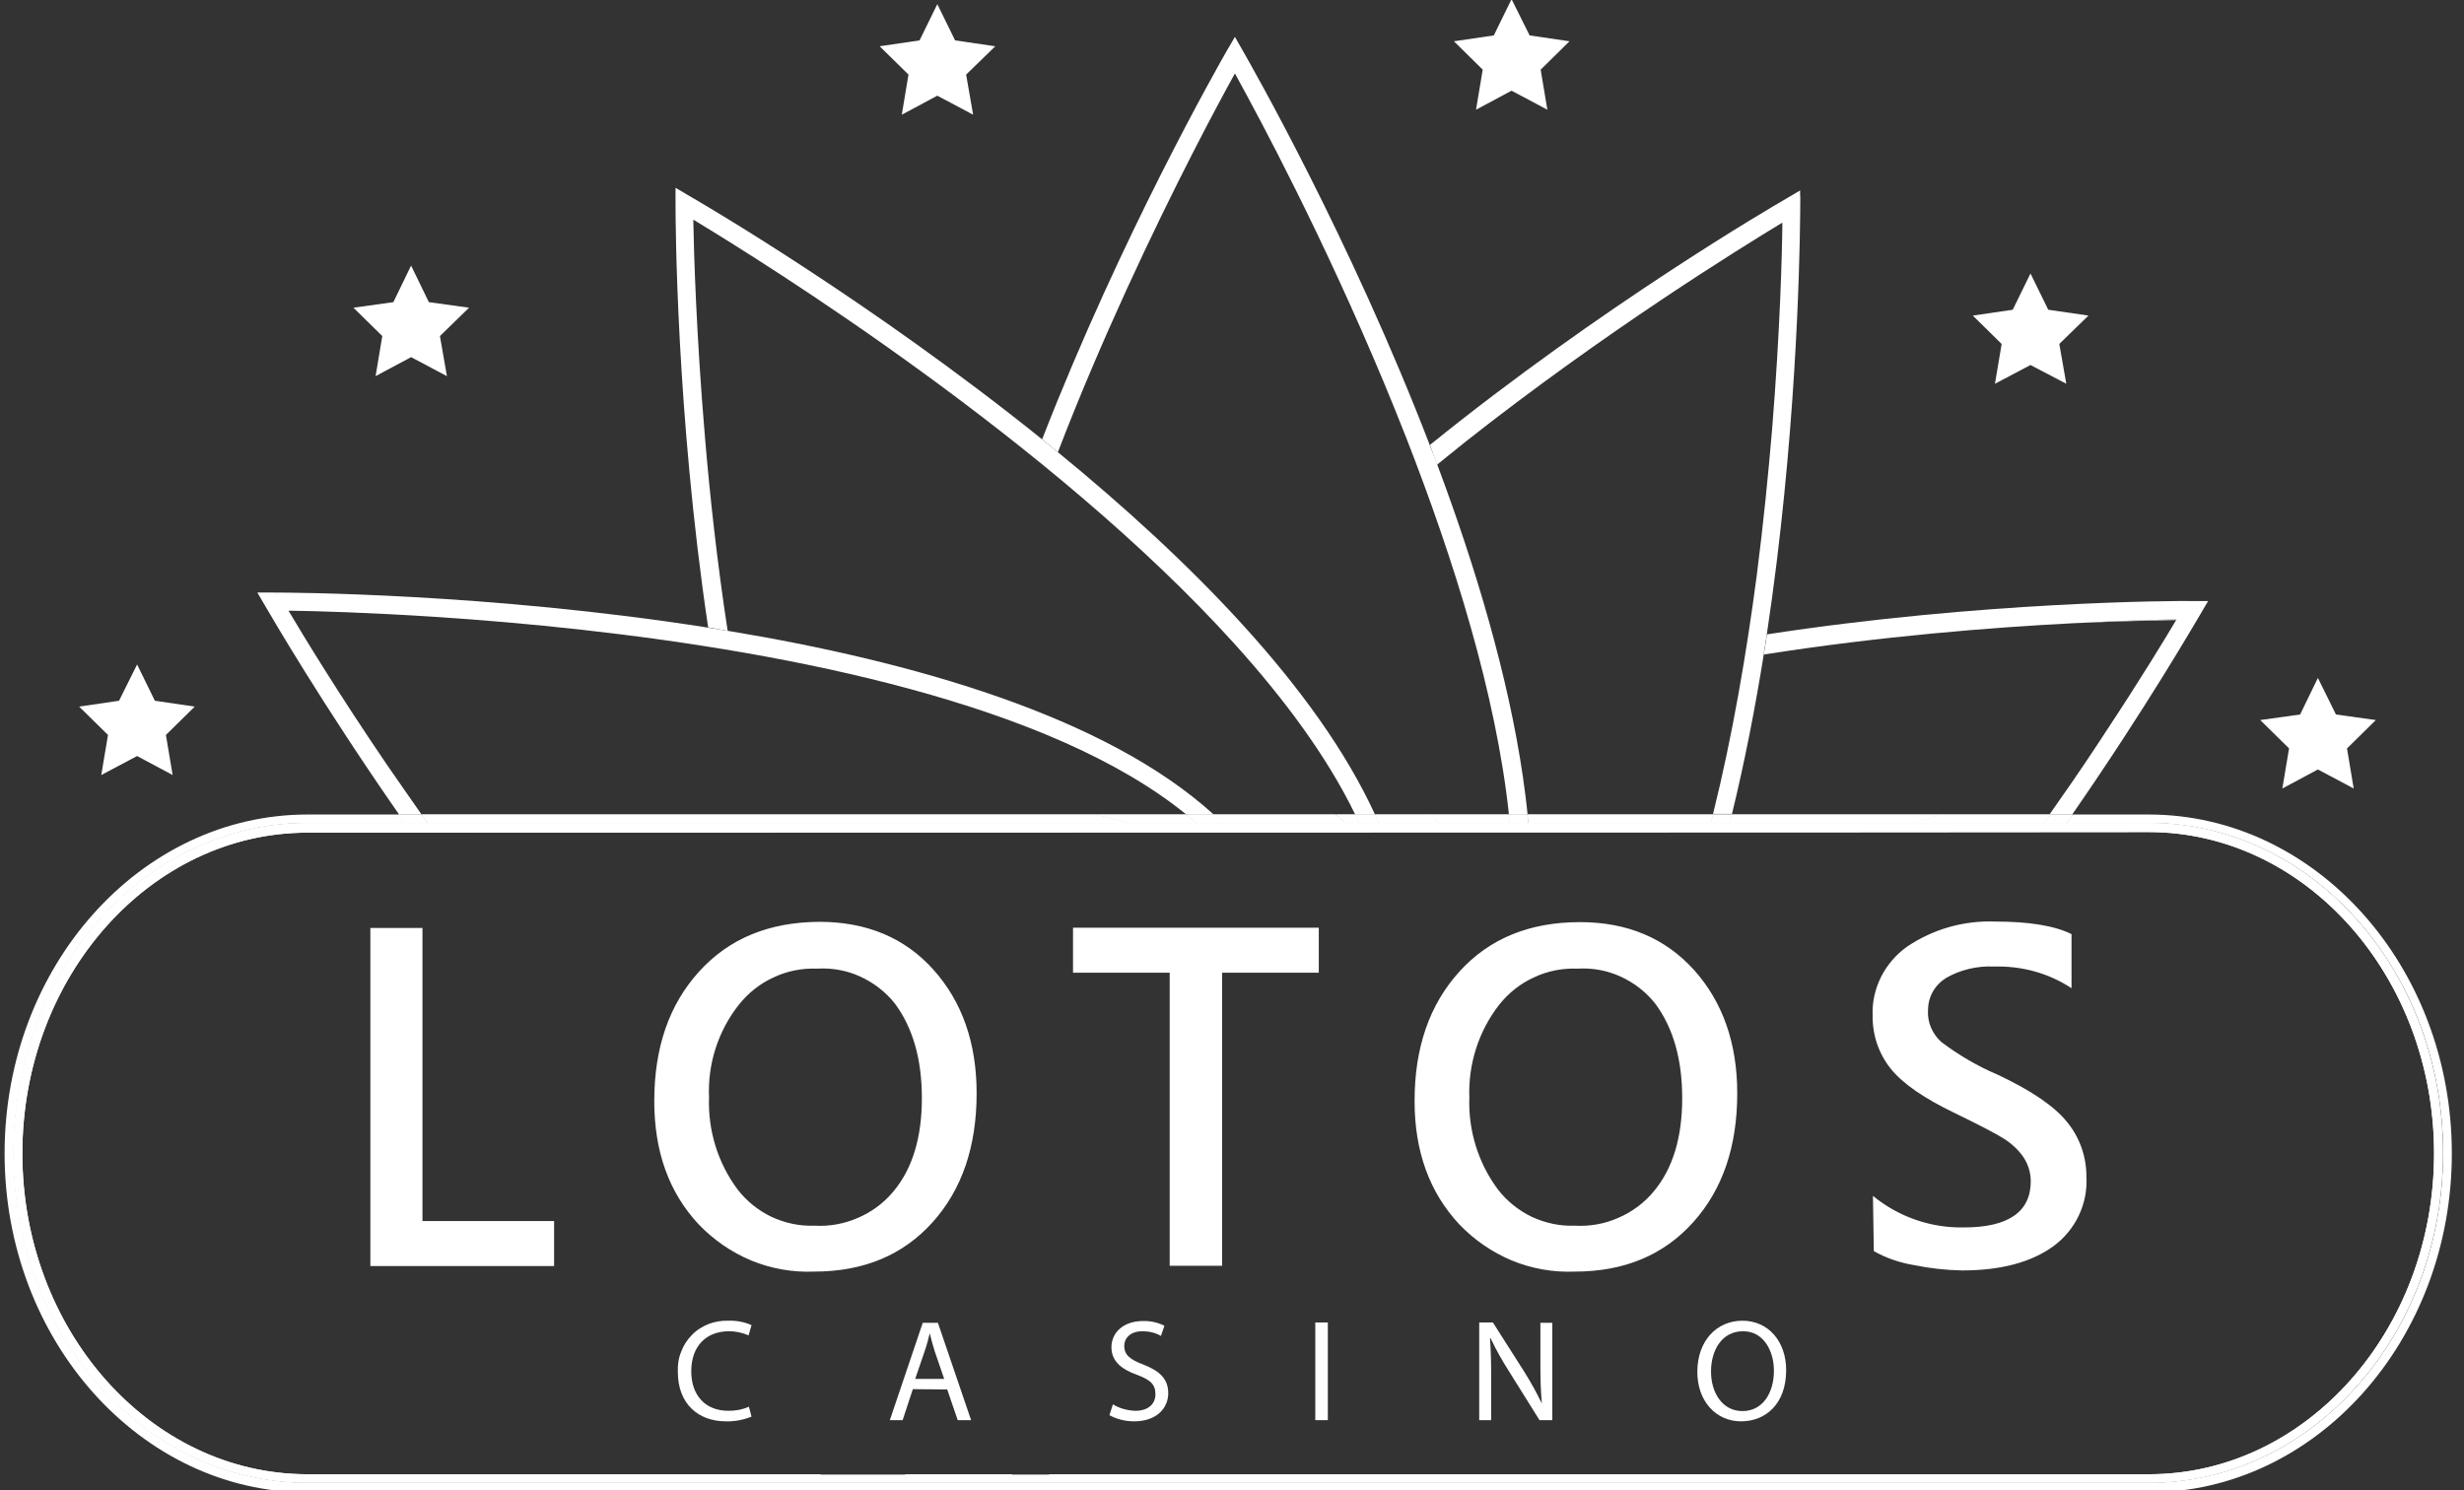 <svg width="81" height="49" viewBox="0 0 81 49" fill="none" xmlns="http://www.w3.org/2000/svg">
<rect x="0" y="0" width="81" height="49" fill="#333333" stroke="none"/>
<path d="M71.554 20.366C70.913 20.376 69.716 20.405 68.146 20.491C69.218 20.443 70.358 20.405 71.545 20.386C71.554 20.376 71.554 20.376 71.554 20.366Z" fill="white"/>
<path d="M57.98 21.52C61.838 20.914 65.514 20.626 68.146 20.491C69.716 20.405 70.913 20.376 71.554 20.366L71.544 20.376C71.152 21.039 70.348 22.357 69.237 24.039C69.103 24.241 68.969 24.453 68.826 24.664C68.385 25.328 67.897 26.039 67.38 26.77H68.127C70.558 23.26 72.138 20.52 72.329 20.203L72.588 19.761H72.081C71.544 19.751 65.159 19.77 58.085 20.857C58.057 21.078 58.018 21.299 57.98 21.52Z" fill="white"/>
<path d="M59.176 7.213C59.186 6.713 59.186 6.434 59.186 6.434C59.186 6.434 59.186 6.434 59.176 6.434V6.799C59.176 6.867 59.176 7.001 59.176 7.213Z" fill="white"/>
<path d="M47.239 15.28C47.546 15.03 47.861 14.78 48.168 14.53C52.763 10.905 57.195 8.165 58.593 7.319C58.583 8.367 58.516 10.886 58.258 14.078C58.133 15.568 57.97 17.212 57.75 18.924C57.415 21.472 56.956 24.174 56.314 26.76H56.936C57.358 25.03 57.702 23.26 57.98 21.52C57.98 21.511 57.98 21.511 57.98 21.501C58.018 21.28 58.047 21.049 58.085 20.828C59.033 14.54 59.157 8.799 59.176 7.184C59.176 6.972 59.176 6.838 59.176 6.771V6.405V6.261L58.736 6.521C58.267 6.79 52.648 10.069 47.01 14.626C47.086 14.857 47.163 15.068 47.239 15.28Z" fill="white"/>
<path d="M34.776 14.867C35.503 12.972 36.288 11.155 37.035 9.52C38.605 6.088 40.031 3.434 40.596 2.415C40.701 2.607 40.835 2.857 40.998 3.155C42.08 5.155 44.291 9.453 46.225 14.386C47.795 18.405 49.183 22.837 49.604 26.78H50.217C50.178 26.376 50.121 25.962 50.063 25.539C49.575 22.203 48.503 18.626 47.249 15.28C47.172 15.068 47.086 14.857 47.01 14.655C44.387 7.838 41.122 2.136 40.854 1.665L40.596 1.213L40.337 1.655C40.069 2.126 36.872 7.722 34.259 14.443C34.431 14.588 34.603 14.722 34.776 14.867Z" fill="white"/>
<path d="M23.92 20.741C23.576 18.491 23.336 16.309 23.174 14.367C22.887 10.982 22.81 8.309 22.791 7.222C22.81 7.232 22.819 7.242 22.839 7.251C25.098 8.617 34.575 14.511 40.596 21.184C42.252 23.02 43.64 24.905 44.55 26.78H45.2C43.286 22.597 39.064 18.376 34.776 14.867C34.603 14.722 34.431 14.588 34.268 14.453C28.668 9.944 23.116 6.703 22.647 6.434L22.207 6.174V6.684C22.207 7.222 22.226 13.568 23.279 20.626C23.489 20.664 23.7 20.703 23.92 20.741Z" fill="white"/>
<path d="M13.859 26.78C13.457 26.203 13.065 25.645 12.701 25.116C11.112 22.78 9.973 20.905 9.484 20.078C10.317 20.087 12.098 20.136 14.424 20.289C20.034 20.664 28.793 21.674 34.958 24.395C36.499 25.078 37.877 25.866 38.997 26.78H39.897C36.336 23.539 29.97 21.741 23.93 20.741C23.71 20.703 23.499 20.674 23.279 20.636C16.07 19.501 9.513 19.482 8.968 19.482H8.46L8.719 19.924C8.91 20.251 10.576 23.126 13.113 26.77H13.859V26.78Z" fill="white"/>
<path d="M70.635 26.78H68.137C68.07 26.876 68.003 26.962 67.945 27.058H70.645C75.986 27.058 80.313 31.914 80.313 37.904C80.313 43.894 75.986 48.75 70.645 48.75H10.116C4.775 48.75 0.448 43.894 0.448 37.904C0.448 31.914 4.765 27.058 10.116 27.058H13.304C13.237 26.962 13.17 26.866 13.103 26.78H10.107C4.612 26.78 0.151 31.779 0.151 37.923C0.151 44.068 4.622 49.067 10.107 49.067H70.635C76.13 49.067 80.6 44.068 80.6 37.923C80.6 31.779 76.13 26.78 70.635 26.78Z" fill="white"/>
<path d="M62.939 27.058C63.226 26.962 63.504 26.876 63.781 26.78H56.937C56.917 26.876 56.889 26.972 56.87 27.058H62.939Z" fill="white"/>
<path d="M62.939 27.058C63.226 26.962 63.504 26.876 63.781 26.78H56.937C56.917 26.876 56.889 26.972 56.87 27.058H62.939Z" fill="white"/>
<path d="M62.939 27.058H67.189C67.256 26.962 67.323 26.866 67.39 26.78H63.781C63.504 26.866 63.226 26.962 62.939 27.058Z" fill="white"/>
<path d="M62.939 27.058H67.189C67.256 26.962 67.323 26.866 67.39 26.78H63.781C63.504 26.866 63.226 26.962 62.939 27.058Z" fill="white"/>
<path d="M67.39 26.78C67.323 26.876 67.256 26.962 67.189 27.058H67.945C68.012 26.962 68.079 26.866 68.137 26.78H67.39Z" fill="white"/>
<path d="M67.39 26.78C67.323 26.876 67.256 26.962 67.189 27.058H67.945C68.012 26.962 68.079 26.866 68.137 26.78H67.39Z" fill="white"/>
<path d="M56.247 27.058C56.267 26.962 56.295 26.866 56.314 26.78H50.217C50.226 26.876 50.236 26.972 50.245 27.058H56.247Z" fill="white"/>
<path d="M56.247 27.058C56.267 26.962 56.295 26.866 56.314 26.78H50.217C50.226 26.876 50.236 26.972 50.245 27.058H56.247Z" fill="white"/>
<path d="M56.87 27.058C56.889 26.962 56.917 26.866 56.937 26.78H56.314C56.295 26.876 56.267 26.972 56.247 27.058H56.87Z" fill="white"/>
<path d="M56.87 27.058C56.889 26.962 56.917 26.866 56.937 26.78H56.314C56.295 26.876 56.267 26.972 56.247 27.058H56.87Z" fill="white"/>
<path d="M47.297 27.058H49.623C49.613 26.962 49.604 26.866 49.594 26.78H47.057C47.144 26.876 47.22 26.962 47.297 27.058Z" fill="white"/>
<path d="M47.297 27.058H49.623C49.613 26.962 49.604 26.866 49.594 26.78H47.057C47.144 26.876 47.22 26.962 47.297 27.058Z" fill="white"/>
<path d="M45.325 27.058H47.297C47.22 26.962 47.144 26.876 47.067 26.78H45.2C45.239 26.866 45.287 26.962 45.325 27.058Z" fill="white"/>
<path d="M45.325 27.058H47.297C47.22 26.962 47.144 26.876 47.067 26.78H45.2C45.239 26.866 45.287 26.962 45.325 27.058Z" fill="white"/>
<path d="M50.236 27.058C50.226 26.962 50.217 26.866 50.207 26.78H49.594C49.604 26.876 49.613 26.972 49.623 27.058H50.236Z" fill="white"/>
<path d="M50.236 27.058C50.226 26.962 50.217 26.866 50.207 26.78H49.594C49.604 26.876 49.613 26.972 49.623 27.058H50.236Z" fill="white"/>
<path d="M44.243 27.058H44.683C44.636 26.962 44.597 26.866 44.549 26.78H43.908C44.023 26.866 44.138 26.962 44.243 27.058Z" fill="white"/>
<path d="M44.243 27.058H44.683C44.636 26.962 44.597 26.866 44.549 26.78H43.908C44.023 26.866 44.138 26.962 44.243 27.058Z" fill="white"/>
<path d="M44.243 27.058C44.138 26.962 44.023 26.876 43.898 26.78H39.888C39.993 26.876 40.089 26.962 40.184 27.058H44.243Z" fill="white"/>
<path d="M44.243 27.058C44.138 26.962 44.023 26.876 43.898 26.78H39.888C39.993 26.876 40.089 26.962 40.184 27.058H44.243Z" fill="white"/>
<path d="M44.683 27.058H45.325C45.286 26.962 45.239 26.866 45.2 26.78H44.549C44.597 26.866 44.636 26.962 44.683 27.058Z" fill="white"/>
<path d="M44.683 27.058H45.325C45.286 26.962 45.239 26.866 45.2 26.78H44.549C44.597 26.866 44.636 26.962 44.683 27.058Z" fill="white"/>
<path d="M36.03 26.78C36.422 26.876 36.776 26.972 37.111 27.058H39.323C39.218 26.962 39.103 26.866 38.988 26.78H36.03Z" fill="white"/>
<path d="M36.03 26.78C36.422 26.876 36.776 26.972 37.111 27.058H39.323C39.218 26.962 39.103 26.866 38.988 26.78H36.03Z" fill="white"/>
<path d="M37.111 27.058C36.776 26.972 36.413 26.876 36.03 26.78H13.859C13.926 26.876 13.993 26.962 14.06 27.058H37.111Z" fill="white"/>
<path d="M37.111 27.058C36.776 26.972 36.413 26.876 36.03 26.78H13.859C13.926 26.876 13.993 26.962 14.06 27.058H37.111Z" fill="white"/>
<path d="M14.051 27.058C13.984 26.962 13.917 26.866 13.85 26.78H13.094C13.161 26.876 13.227 26.962 13.294 27.058H14.051Z" fill="white"/>
<path d="M14.051 27.058C13.984 26.962 13.917 26.866 13.85 26.78H13.094C13.161 26.876 13.227 26.962 13.294 27.058H14.051Z" fill="white"/>
<path d="M40.194 27.058C40.098 26.962 40.002 26.866 39.897 26.78H38.997C39.112 26.876 39.227 26.962 39.332 27.058H40.194Z" fill="white"/>
<path d="M40.194 27.058C40.098 26.962 40.002 26.866 39.897 26.78H38.997C39.112 26.876 39.227 26.962 39.332 27.058H40.194Z" fill="white"/>
<path d="M67.189 27.058H62.939H56.87H56.247H50.245H49.633H47.297H45.325H44.683H44.243H40.184H39.313H37.102H14.051H13.294H10.107C4.756 27.058 0.438 31.914 0.438 37.904C0.438 43.894 4.765 48.75 10.107 48.75H70.635C75.977 48.75 80.303 43.894 80.303 37.904C80.303 31.914 75.977 27.058 70.635 27.058H67.936H67.189ZM70.635 27.357C75.804 27.357 80.016 32.116 80.016 37.923C80.016 43.731 75.814 48.471 70.645 48.471H55.96L55.95 48.49H54.725L54.735 48.471H34.498L34.488 48.49H33.263L33.273 48.471H29.769L29.759 48.49H26.964L26.974 48.471H20.043H12.194H10.107C4.937 48.471 0.735 43.731 0.735 37.923C0.735 32.116 4.937 27.376 10.107 27.376L55.529 27.366H58.392L70.635 27.357Z" fill="white"/>
<path d="M67.189 27.058H62.939H56.87H56.247H50.245H49.633H47.297H45.325H44.683H44.243H40.184H39.313H37.102H14.051H13.294H10.107C4.756 27.058 0.438 31.914 0.438 37.904C0.438 43.894 4.765 48.75 10.107 48.75H70.635C75.977 48.75 80.303 43.894 80.303 37.904C80.303 31.914 75.977 27.058 70.635 27.058H67.936H67.189ZM70.635 27.357C75.804 27.357 80.016 32.116 80.016 37.923C80.016 43.731 75.814 48.471 70.645 48.471H34.498L34.488 48.49H33.263L33.273 48.471H29.769L29.759 48.49H26.964L26.974 48.471H20.043H12.194H10.107C4.937 48.471 0.735 43.731 0.735 37.923C0.735 32.116 4.937 27.376 10.107 27.376L55.529 27.366H58.392L70.635 27.357Z" fill="white"/>
<path d="M75.029 25.924L76.197 25.299L77.374 25.924L77.154 24.607L78.102 23.674L76.79 23.491L76.197 22.289L75.613 23.491L74.302 23.674L75.249 24.607L75.029 25.924Z" fill="white"/>
<path d="M65.581 12.617L66.749 12.001L67.926 12.617L67.696 11.309L68.654 10.376L67.333 10.184L66.749 8.992L66.165 10.184L64.853 10.376L65.801 11.309L65.581 12.617Z" fill="white"/>
<path d="M48.522 3.607L49.69 2.982L50.867 3.607L50.647 2.29L51.595 1.357L50.284 1.165L49.69 -0.027L49.106 1.165L47.795 1.357L48.742 2.29L48.522 3.607Z" fill="white"/>
<path d="M29.645 3.771L30.813 3.146L31.99 3.771L31.76 2.453L32.718 1.521L31.397 1.328L30.813 0.136L30.229 1.328L28.917 1.521L29.865 2.453L29.645 3.771Z" fill="white"/>
<path d="M12.347 12.367L13.514 11.742L14.692 12.367L14.462 11.049L15.419 10.117L14.098 9.934L13.514 8.732L12.931 9.934L11.619 10.117L12.567 11.049L12.347 12.367Z" fill="white"/>
<path d="M3.329 25.482L4.507 24.857L5.675 25.482L5.454 24.164L6.402 23.232L5.091 23.039L4.507 21.847L3.913 23.039L2.602 23.232L3.55 24.164L3.329 25.482Z" fill="white"/>
<path d="M24.705 46.577C24.437 46.683 24.15 46.74 23.863 46.731C22.963 46.731 22.283 46.164 22.283 45.106C22.274 44.885 22.302 44.664 22.389 44.452C22.465 44.241 22.59 44.048 22.743 43.894C22.896 43.731 23.087 43.616 23.298 43.529C23.509 43.452 23.729 43.414 23.949 43.423C24.207 43.414 24.466 43.462 24.705 43.568L24.609 43.904C24.408 43.818 24.188 43.769 23.968 43.769C23.221 43.769 22.724 44.25 22.724 45.087C22.724 45.865 23.174 46.385 23.949 46.385C24.179 46.385 24.408 46.346 24.619 46.25L24.705 46.577Z" fill="white"/>
<path d="M30.008 45.673L29.673 46.692H29.252L30.334 43.491H30.832L31.923 46.692H31.483L31.138 45.683L30.008 45.673ZM31.042 45.346L30.726 44.423C30.659 44.212 30.611 44.029 30.564 43.837C30.516 44.029 30.468 44.221 30.401 44.414L30.085 45.337H31.042V45.346Z" fill="white"/>
<path d="M36.585 46.173C36.805 46.308 37.063 46.375 37.322 46.385C37.743 46.385 37.983 46.164 37.983 45.837C37.983 45.51 37.81 45.365 37.379 45.202C36.862 45.019 36.537 44.75 36.537 44.298C36.537 43.798 36.949 43.433 37.571 43.433C37.81 43.423 38.059 43.481 38.279 43.587L38.164 43.923C37.983 43.818 37.772 43.769 37.561 43.769C37.121 43.769 36.958 44.029 36.958 44.25C36.958 44.548 37.15 44.702 37.59 44.866C38.126 45.077 38.404 45.337 38.404 45.808C38.404 46.279 38.04 46.731 37.284 46.731C36.996 46.731 36.719 46.664 36.47 46.529L36.585 46.173Z" fill="white"/>
<path d="M43.65 43.481V46.692H43.238V43.481H43.65Z" fill="white"/>
<path d="M48.627 46.692V43.481H49.077L50.111 45.106C50.322 45.443 50.513 45.789 50.686 46.144C50.647 45.721 50.638 45.327 50.638 44.827V43.491H51.03V46.692H50.609L49.594 45.068C49.374 44.721 49.173 44.366 49.001 44H48.982C49.01 44.404 49.02 44.789 49.02 45.318V46.692H48.627Z" fill="white"/>
<path d="M58.717 45.048C58.717 46.154 58.047 46.731 57.233 46.731C56.42 46.731 55.797 46.077 55.797 45.106C55.797 44.087 56.429 43.423 57.281 43.423C58.133 43.423 58.717 44.106 58.717 45.048ZM56.247 45.096C56.247 45.779 56.611 46.394 57.281 46.394C57.951 46.394 58.315 45.789 58.315 45.068C58.315 44.433 57.989 43.769 57.3 43.769C56.602 43.769 56.247 44.394 56.247 45.096Z" fill="white"/>
<path d="M18.215 41.625H12.175V30.51H13.888V40.145H18.215V41.625ZM21.508 36.202C21.508 34.443 21.996 33.029 22.982 31.943C23.968 30.856 25.28 30.318 26.936 30.308C28.496 30.308 29.75 30.837 30.688 31.885C31.626 32.933 32.105 34.289 32.105 35.943C32.105 37.693 31.626 39.106 30.66 40.183C29.693 41.26 28.4 41.808 26.763 41.808C26.055 41.837 25.347 41.712 24.696 41.443C24.045 41.173 23.451 40.76 22.963 40.25C21.987 39.202 21.508 37.856 21.508 36.202ZM23.308 36.077C23.269 37.164 23.595 38.231 24.246 39.106C24.543 39.491 24.925 39.798 25.366 40.01C25.806 40.212 26.285 40.318 26.773 40.298C27.261 40.327 27.749 40.241 28.209 40.039C28.659 39.846 29.061 39.548 29.377 39.164C29.999 38.414 30.305 37.395 30.305 36.106C30.305 34.827 30.009 33.789 29.415 32.991C29.109 32.606 28.716 32.308 28.276 32.106C27.835 31.904 27.347 31.818 26.859 31.847C26.371 31.828 25.873 31.924 25.433 32.135C24.983 32.337 24.59 32.654 24.284 33.039C23.604 33.904 23.26 34.981 23.308 36.077ZM43.353 31.981H40.175V41.616H38.452V31.981H35.274V30.501H43.353V31.981ZM46.502 36.202C46.502 34.443 46.991 33.029 47.977 31.943C48.963 30.856 50.284 30.318 51.94 30.318C53.5 30.318 54.745 30.847 55.692 31.895C56.63 32.943 57.109 34.299 57.109 35.943C57.109 37.693 56.63 39.106 55.663 40.183C54.697 41.26 53.404 41.808 51.767 41.808C51.059 41.837 50.351 41.712 49.7 41.443C49.049 41.173 48.455 40.76 47.967 40.25C46.991 39.202 46.502 37.856 46.502 36.202ZM48.302 36.077C48.264 37.164 48.589 38.231 49.24 39.106C49.537 39.491 49.92 39.798 50.36 40.01C50.8 40.212 51.279 40.318 51.767 40.298C52.256 40.327 52.753 40.241 53.203 40.039C53.653 39.846 54.055 39.548 54.371 39.164C54.993 38.414 55.3 37.395 55.3 36.106C55.3 34.827 55.003 33.789 54.409 32.991C54.103 32.606 53.711 32.308 53.27 32.106C52.83 31.904 52.342 31.818 51.853 31.847C51.365 31.828 50.867 31.924 50.427 32.135C49.977 32.337 49.585 32.654 49.279 33.039C48.608 33.904 48.264 34.981 48.302 36.077ZM61.57 39.318C62.412 40.01 63.465 40.375 64.556 40.356C66.021 40.356 66.758 39.846 66.758 38.837C66.758 38.558 66.672 38.279 66.519 38.048C66.347 37.798 66.126 37.596 65.868 37.433C65.59 37.26 65.054 36.981 64.241 36.587C63.245 36.106 62.546 35.626 62.154 35.135C61.761 34.645 61.551 34.029 61.56 33.395C61.541 32.953 61.637 32.52 61.838 32.116C62.039 31.722 62.326 31.385 62.69 31.126C63.542 30.549 64.556 30.26 65.581 30.299C66.691 30.299 67.534 30.433 68.098 30.712V32.491C67.342 31.991 66.452 31.751 65.543 31.779C64.997 31.751 64.442 31.885 63.973 32.154C63.791 32.27 63.638 32.424 63.532 32.616C63.427 32.808 63.379 33.02 63.379 33.241C63.37 33.433 63.408 33.626 63.484 33.799C63.561 33.972 63.676 34.135 63.819 34.26C64.394 34.693 65.016 35.058 65.677 35.337C66.777 35.856 67.543 36.375 67.955 36.895C68.367 37.395 68.587 38.029 68.587 38.673C68.615 39.116 68.529 39.558 68.338 39.962C68.146 40.366 67.859 40.712 67.505 40.971C66.777 41.5 65.782 41.77 64.499 41.77C63.973 41.76 63.446 41.702 62.929 41.596C62.46 41.52 62.01 41.366 61.599 41.135L61.57 39.318Z" fill="white"/>
</svg>
